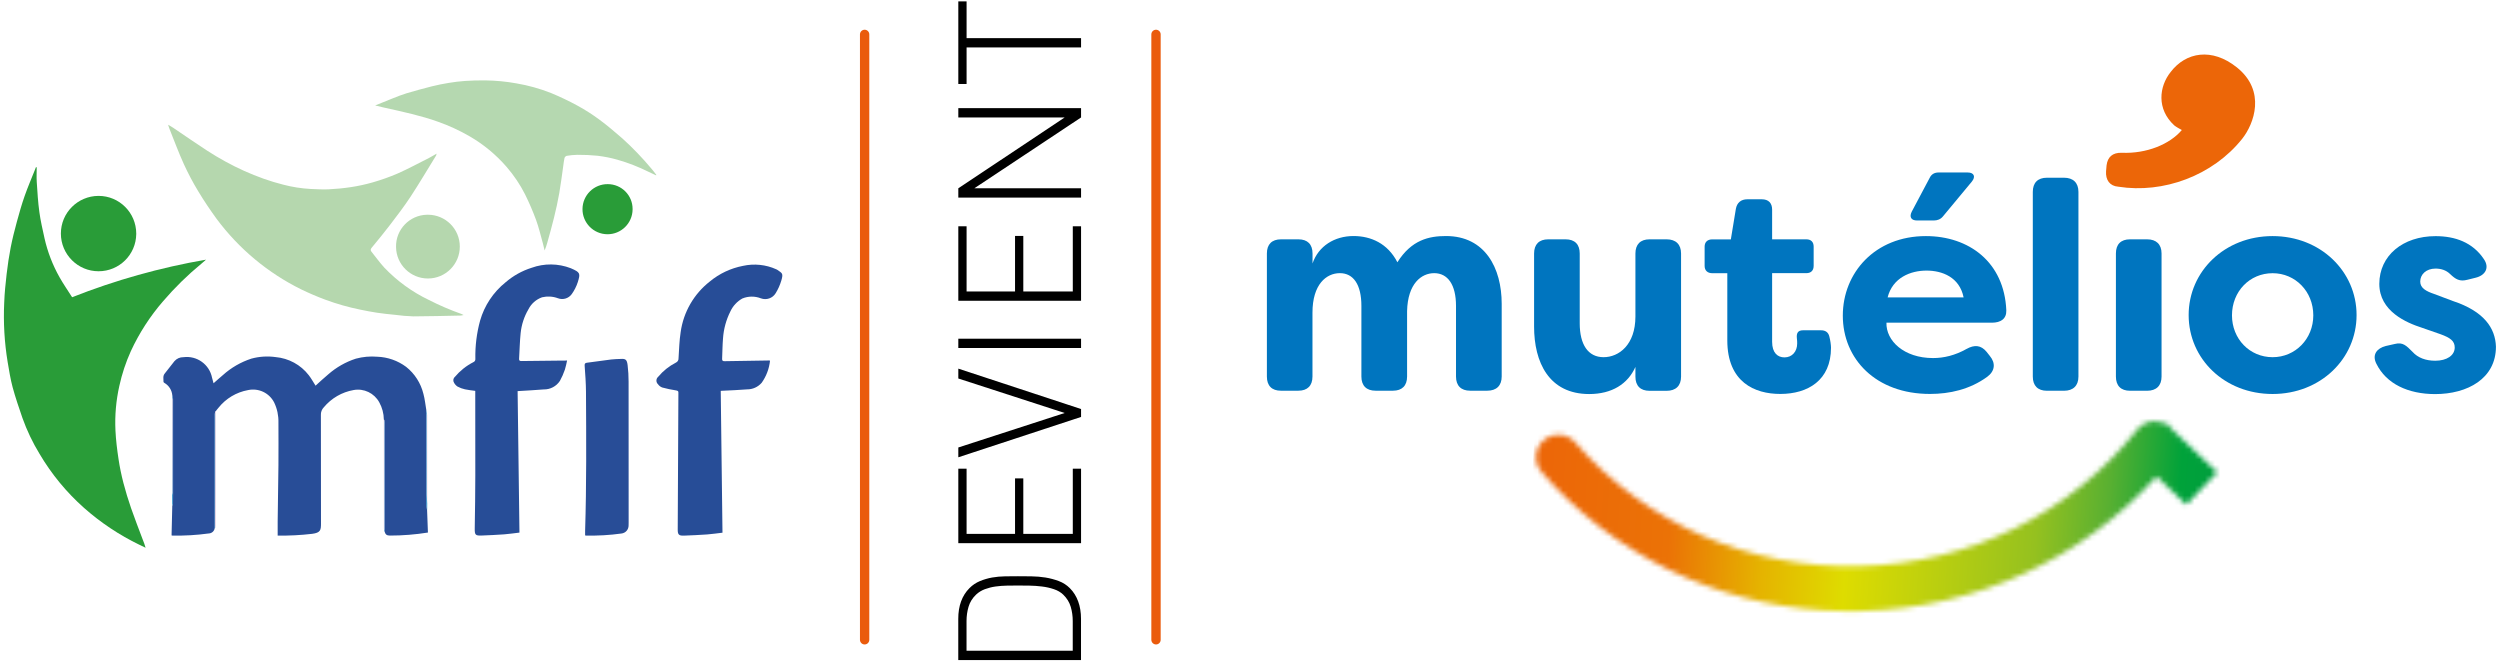 <svg width="487" height="129" viewBox="0 0 487 129" fill="none" xmlns="http://www.w3.org/2000/svg">
<g clip-path="url(#clip0_70_3)">
<path d="M200.9 112.27C201.83 112.28 202.75 112.36 203.65 112.5C204.56 112.65 205.42 112.88 206.25 113.19C207.08 113.5 207.79 113.96 208.4 114.57C209.12 115.29 209.66 116.15 210.03 117.16C210.4 118.17 210.58 119.3 210.58 120.55V128.58H186.67V120.55C186.67 118.02 187.4 116.03 188.85 114.57C189.45 113.96 190.14 113.51 190.9 113.19C191.66 112.88 192.45 112.65 193.27 112.5C194.09 112.36 194.93 112.28 195.79 112.27C196.65 112.26 197.49 112.25 198.29 112.25C199.1 112.25 199.97 112.26 200.9 112.27ZM196.16 114.08C195.41 114.09 194.67 114.15 193.94 114.25C193.21 114.35 192.52 114.53 191.86 114.77C191.2 115.02 190.62 115.37 190.13 115.84C189.41 116.53 188.93 117.32 188.67 118.21C188.41 119.09 188.28 120.02 188.28 120.98V126.76H208.97V120.98C208.97 120.02 208.84 119.09 208.58 118.21C208.32 117.33 207.84 116.54 207.12 115.84C206.63 115.37 206.02 115.01 205.29 114.77C204.56 114.52 203.79 114.35 202.97 114.25C202.15 114.15 201.34 114.09 200.52 114.08C199.7 114.07 198.96 114.06 198.29 114.06C197.62 114.07 196.91 114.07 196.16 114.08Z" fill="black"/>
<path d="M210.59 105.81H186.68V91.3H188.29V104H197.73V93.19H199.34V104H208.98V91.3H210.59V105.81Z" fill="black"/>
<path d="M210.59 79.68V81.22L186.68 89.08V87.17L207.4 80.45L186.68 73.73V71.81L210.59 79.68Z" fill="black"/>
<path d="M210.59 67.79H186.68V65.98H210.59V67.79Z" fill="black"/>
<path d="M210.59 58.59H186.68V44.08H188.29V56.78H197.73V45.96H199.34V56.78H208.98V44.08H210.59V58.59Z" fill="black"/>
<path d="M210.59 22.88L189.8 36.68H210.59V38.49H186.68V36.68L207.4 22.88H186.68V21.07H210.59V22.88Z" fill="black"/>
<path d="M188.29 7.43H210.59V9.24H188.29V16.36H186.68V0.27H188.29V7.43Z" fill="black"/>
<path d="M225.19 6.7V124.63" stroke="#EA5B0C" stroke-width="1.82" stroke-linecap="round" stroke-linejoin="round"/>
<path d="M168.43 6.7V124.63" stroke="#EA5B0C" stroke-width="1.82" stroke-linecap="round" stroke-linejoin="round"/>
<path d="M246.79 73.36V49.37C246.79 47.59 247.77 46.62 249.54 46.62H252.93C254.71 46.62 255.68 47.6 255.68 49.37V51.32C256.83 47.93 259.98 45.98 263.66 45.98C267.05 45.98 270.32 47.41 272.21 51.09C274.96 46.73 278.35 45.98 281.68 45.98C289.31 45.98 292.53 52.24 292.53 59.18V73.35C292.53 75.13 291.5 76.11 289.72 76.11H286.39C284.61 76.11 283.63 75.13 283.63 73.35V59.58C283.63 55.45 282.02 53.21 279.38 53.21C276.91 53.21 274.22 55.22 274.1 60.61V73.35C274.1 75.13 273.12 76.11 271.35 76.11H267.96C266.18 76.11 265.2 75.13 265.2 73.35V59.58C265.2 55.45 263.65 53.21 261.01 53.21C258.37 53.21 255.67 55.39 255.67 60.9V73.35C255.67 75.13 254.69 76.11 252.92 76.11H249.53C247.76 76.12 246.79 75.14 246.79 73.36Z" fill="#0075BF"/>
<path d="M298.84 63.61V49.38C298.84 47.6 299.82 46.62 301.59 46.62H304.98C306.76 46.62 307.73 47.6 307.73 49.38V62.98C307.73 67.11 309.34 69.58 312.38 69.58C315.36 69.58 318.58 67.17 318.58 61.66V49.38C318.58 47.6 319.56 46.62 321.33 46.62H324.66C326.44 46.62 327.47 47.6 327.47 49.38V73.37C327.47 75.15 326.44 76.13 324.66 76.13H321.33C319.55 76.13 318.58 75.15 318.58 73.37V71.48C317.09 74.81 313.99 76.76 309.57 76.76C301.71 76.75 298.84 70.55 298.84 63.61Z" fill="#0075BF"/>
<path d="M336.48 66.3V53.22H333.55C332.63 53.22 332.06 52.7 332.06 51.79V48.06C332.06 47.14 332.63 46.63 333.55 46.63H337.17L338.15 40.66C338.38 39.45 339.18 38.82 340.39 38.82H343.2C344.52 38.82 345.21 39.57 345.21 40.83V46.62H351.87C352.79 46.62 353.3 47.14 353.3 48.05V51.78C353.3 52.7 352.78 53.21 351.87 53.21H345.21V66.58C345.21 68.76 346.3 69.62 347.62 69.62C349.11 69.62 350.09 68.47 350.09 66.92C350.09 66.63 350.09 66.29 350.03 65.89C349.92 64.86 350.26 64.34 351.23 64.34H354.73C355.48 64.34 356.11 64.63 356.34 65.49C356.57 66.35 356.68 67.27 356.68 67.73C356.68 74.1 352.15 76.74 346.81 76.74C341.82 76.75 336.48 74.45 336.48 66.3Z" fill="#0075BF"/>
<path d="M372.41 41.23L375.91 34.63C376.25 33.94 376.83 33.6 377.63 33.6H383.31C384.52 33.6 384.92 34.4 384.11 35.38L378.49 42.15C378.03 42.72 377.4 42.95 376.71 42.95H373.44C372.29 42.95 371.89 42.26 372.41 41.23ZM382.51 57.93C381.71 53.97 378.32 52.71 375.28 52.71C372.18 52.71 368.68 54.09 367.71 57.93H382.51ZM358.98 61.48C358.98 53.16 365.23 45.99 375.16 45.99C383.54 45.99 390.43 51.04 390.83 60.45C390.89 62.11 389.74 62.86 388.02 62.86H367.48C367.37 66.36 370.87 69.75 376.55 69.75C378.67 69.75 380.85 69.23 383.09 67.97C384.64 67.11 385.9 67.22 386.99 68.54L387.62 69.34C388.77 70.72 388.65 72.27 387.1 73.41C383.71 75.88 379.75 76.74 375.97 76.74C365.4 76.75 358.98 69.92 358.98 61.48Z" fill="#0075BF"/>
<path d="M395.99 73.36V37.38C395.99 35.6 396.96 34.62 398.74 34.62H402.07C403.85 34.62 404.88 35.6 404.88 37.38V73.36C404.88 75.14 403.85 76.12 402.07 76.12H398.74C396.97 76.12 395.99 75.14 395.99 73.36Z" fill="#0075BF"/>
<path d="M412.18 73.36V49.37C412.18 47.59 413.15 46.62 414.93 46.62H418.26C420.04 46.62 421.07 47.6 421.07 49.37V73.36C421.07 75.14 420.04 76.12 418.26 76.12H414.93C413.15 76.12 412.18 75.14 412.18 73.36Z" fill="#0075BF"/>
<path d="M450.63 61.43C450.63 56.78 447.13 53.22 442.71 53.22C438.23 53.22 434.79 56.78 434.79 61.43C434.79 66.02 438.23 69.58 442.71 69.58C447.13 69.58 450.63 66.02 450.63 61.43ZM426.35 61.37C426.35 52.88 433.35 45.99 442.7 45.99C452.05 45.99 459.06 52.88 459.06 61.37C459.06 69.86 452.06 76.75 442.7 76.75C433.35 76.75 426.35 69.92 426.35 61.37Z" fill="#0075BF"/>
<path d="M462.91 70.84C462.05 69.12 462.97 67.86 464.75 67.4L466.53 67C468.08 66.6 468.77 67.35 469.97 68.55C471 69.7 472.55 70.27 474.39 70.27C476.63 70.27 478.18 69.24 478.18 67.69C478.18 66.43 477.32 65.8 475.43 65.11L471.81 63.85C468.77 62.87 463.49 60.64 463.49 55.3C463.49 49.79 468.08 46 474.45 46C478.24 46 481.68 47.21 483.86 50.48C485.01 52.15 484.15 53.64 482.25 54.1L480.64 54.5C479.15 54.9 478.34 54.39 477.31 53.41C476.51 52.61 475.47 52.32 474.44 52.32C472.6 52.32 471.46 53.47 471.46 54.85C471.46 56.11 472.61 56.74 474.16 57.26L477.83 58.64C483.91 60.65 486.09 63.92 486.21 67.53C486.21 73.73 480.7 76.77 474.33 76.77C469.11 76.75 464.86 74.8 462.91 70.84Z" fill="#0075BF"/>
<mask id="mask0_70_3" style="mask-type:luminance" maskUnits="userSpaceOnUse" x="299" y="82" width="133" height="38">
<path d="M419.2 82.09C418.04 82.23 417.01 82.81 416.29 83.73C403.37 100.05 383.73 109.72 362.41 110.28L362.15 110.29C340.7 110.77 320.55 101.98 306.88 86.19C306.12 85.31 305.06 84.78 303.89 84.7C302.72 84.64 301.59 84.99 300.71 85.76C299.83 86.52 299.3 87.58 299.22 88.75C299.14 89.91 299.52 91.04 300.28 91.92C314.14 107.92 333.85 117.53 355.2 118.89C357.57 119.04 359.96 119.09 362.37 119.04L362.65 119.03C384.79 118.46 405.64 108.92 420.08 92.8L425.9 98.32L431.92 92L422.9 83.44L422.58 82.94H422.47L421.93 82.29L421.68 82.56C421.07 82.25 420.4 82.09 419.71 82.09C419.54 82.06 419.37 82.07 419.2 82.09Z" fill="white"/>
</mask>
<g mask="url(#mask0_70_3)">
<path d="M299.68 73.51L434.29 82.22L431.35 127.62L296.74 118.92L299.68 73.51Z" fill="url(#paint0_linear_70_3)"/>
</g>
<path d="M410.26 33.36L410.36 32.21C410.56 30.59 411.52 29.72 413.28 29.76C418.17 29.97 422.67 28.1 425.02 25.33C424.45 25.01 423.97 24.76 423.55 24.43C420.08 21.25 420.58 16.86 422.84 14.03C425.82 10.13 430.89 9.25 435.73 13.12C441.49 17.72 439.09 24.14 436.76 27.06C431.03 34.23 421.4 37.75 412.66 36.37C410.97 36.25 410.15 35.05 410.26 33.36Z" fill="#EC6608"/>
<path d="M7.15 32.59C7.15 33.55 7.1 34.51 7.16 35.46C7.29 37.42 7.4 39.38 7.67 41.32C7.9 43.03 8.3 44.72 8.67 46.41C9.27 49.08 10.26 51.64 11.61 54.03C12.36 55.36 13.24 56.62 14.05 57.9C22.47 54.57 31.22 52.12 40.14 50.58C39.79 50.88 39.52 51.12 39.25 51.35C36.55 53.57 34.05 56.02 31.77 58.68C29.23 61.61 27.12 64.88 25.49 68.4C24.51 70.57 23.76 72.83 23.25 75.16C22.61 78.01 22.35 80.94 22.49 83.86C22.58 85.72 22.81 87.59 23.09 89.43C23.32 90.98 23.64 92.51 24.03 94.03C24.46 95.7 24.97 97.35 25.53 98.98C26.24 101.03 27.03 103.04 27.79 105.07C28.01 105.6 28.2 106.14 28.36 106.7C27.96 106.51 27.55 106.32 27.15 106.12C23.24 104.23 19.6 101.8 16.35 98.92C12.94 95.89 10.03 92.35 7.71 88.42C6.36 86.21 5.24 83.86 4.37 81.42C3.69 79.44 3.01 77.46 2.46 75.44C2.03 73.83 1.77 72.17 1.49 70.52C0.86 66.7 0.64 62.83 0.82 58.96C0.89 57.08 1.08 55.19 1.3 53.32C1.5 51.61 1.75 49.91 2.08 48.22C2.41 46.53 2.83 44.87 3.28 43.22C3.74 41.53 4.22 39.83 4.8 38.18C5.42 36.41 6.17 34.68 6.86 32.94C6.91 32.82 6.95 32.7 7 32.57L7.15 32.59Z" fill="#299C38"/>
<path d="M33.57 77.05C33.49 76.02 32.91 75.09 32.01 74.58C31.94 74.54 31.85 74.45 31.85 74.39C31.87 73.85 31.68 73.28 32.07 72.79C32.71 71.99 33.35 71.19 33.97 70.37C34.41 69.85 35.06 69.56 35.74 69.58C38.36 69.24 40.8 70.99 41.31 73.59C41.41 73.93 41.5 74.28 41.6 74.66C42.23 74.11 42.81 73.57 43.43 73.06C45.03 71.62 46.92 70.53 48.97 69.86C50.51 69.44 52.11 69.34 53.69 69.56C56.24 69.79 58.58 71.06 60.14 73.08C60.64 73.72 61.03 74.44 61.47 75.13C62.29 74.4 63.09 73.62 63.95 72.92C65.51 71.55 67.34 70.51 69.31 69.87C70.67 69.5 72.09 69.37 73.49 69.49C75.52 69.56 77.48 70.25 79.11 71.46C80.79 72.79 81.97 74.64 82.48 76.72C82.76 77.74 82.86 78.8 83.04 79.84C83.04 79.9 83.03 79.95 83.03 80.02C83.03 86.07 83.04 92.12 83.05 98.16C83.07 98.59 83.12 99.01 83.2 99.43C83.25 100.86 83.31 102.29 83.36 103.74C80.91 104.13 78.43 104.33 75.95 104.33C75.33 104.32 75.1 104.13 74.93 103.59V82.2C74.91 82.07 74.88 81.95 74.84 81.83L74.77 81.72C74.76 80.55 74.45 79.4 73.88 78.37C72.9 76.58 70.89 75.61 68.88 75.98C66.61 76.38 64.56 77.57 63.08 79.34C62.69 79.74 62.48 80.29 62.51 80.84C62.53 87.89 62.52 94.94 62.53 101.99C62.53 103.24 62.45 103.78 60.81 103.99C58.58 104.25 56.33 104.37 54.09 104.33C54.09 103.41 54.08 102.51 54.09 101.62C54.14 97.95 54.2 94.27 54.24 90.6C54.26 87.83 54.25 85.05 54.24 82.28C54.27 80.94 53.99 79.62 53.41 78.41C52.46 76.54 50.37 75.55 48.32 75.99C46.05 76.4 44.01 77.62 42.57 79.42C42.36 79.65 42.19 79.9 42 80.14L41.91 80.19C41.87 80.34 41.85 80.5 41.83 80.66V102.85C41.76 103.46 41.25 103.91 40.64 103.92C38.3 104.24 35.94 104.38 33.57 104.33C33.52 104.32 33.47 104.31 33.42 104.29L33.56 98.53C33.63 98.42 33.68 98.3 33.7 98.17C33.72 97.59 33.71 97 33.71 96.42V77.67C33.7 77.46 33.65 77.25 33.57 77.05Z" fill="#284D97"/>
<path d="M32.74 24.3C33.07 24.49 33.41 24.67 33.72 24.88C35.94 26.38 38.14 27.91 40.39 29.37C42.68 30.85 45.08 32.17 47.56 33.29C48.81 33.85 50.08 34.36 51.37 34.82C52.62 35.26 53.89 35.65 55.17 35.97C56.92 36.43 58.71 36.71 60.51 36.81C61.68 36.85 62.85 36.94 64.01 36.88C65.47 36.81 66.93 36.67 68.37 36.45C69.78 36.24 71.18 35.93 72.56 35.54C74.23 35.06 75.88 34.48 77.48 33.79C79.56 32.87 81.56 31.78 83.59 30.76C84.06 30.52 84.5 30.24 85.05 29.93C85.03 30.05 85 30.17 84.96 30.28C83.31 32.96 81.71 35.67 79.99 38.3C78.74 40.2 77.35 42.01 75.97 43.82C74.83 45.33 73.61 46.79 72.41 48.25C72.18 48.53 72.13 48.74 72.36 49.03C73.2 50.07 73.98 51.17 74.89 52.16C77.37 54.75 80.3 56.88 83.54 58.43C85.59 59.48 87.72 60.39 89.89 61.16C90.03 61.22 90.18 61.29 90.31 61.37C90.12 61.42 89.94 61.45 89.75 61.47C86.68 61.53 83.61 61.62 80.54 61.63C79.32 61.59 78.1 61.49 76.88 61.32C75.74 61.21 74.59 61.09 73.45 60.92C72.36 60.76 71.28 60.54 70.19 60.32C67.87 59.85 65.59 59.2 63.37 58.38C61.78 57.79 60.22 57.12 58.69 56.38C52.18 53.17 46.53 48.46 42.2 42.64C40.93 40.89 39.72 39.1 38.61 37.25C37.57 35.54 36.64 33.77 35.81 31.96C34.78 29.7 33.93 27.37 33 25.07C32.9 24.81 32.83 24.55 32.74 24.3Z" fill="#B5D7AE"/>
<path d="M127.81 34.16C127.32 33.93 126.83 33.71 126.34 33.47C124.39 32.5 122.36 31.71 120.26 31.11C119 30.75 117.71 30.5 116.41 30.34C115.1 30.21 113.79 30.15 112.47 30.16C111.77 30.17 111.07 30.24 110.38 30.36C110.18 30.43 110.03 30.59 109.96 30.79C109.84 31.33 109.79 31.88 109.71 32.42C109.46 34.15 109.25 35.88 108.95 37.6C108.67 39.2 108.32 40.79 107.93 42.37C107.53 44.01 107.07 45.63 106.62 47.25C106.48 47.78 106.3 48.29 106.09 48.79C105.98 48.32 105.88 47.85 105.75 47.39C105.32 45.86 104.96 44.29 104.41 42.8C103.79 41.13 103.08 39.48 102.29 37.88C101.32 35.96 100.12 34.18 98.72 32.55C96.63 30.13 94.15 28.08 91.37 26.49C89.44 25.38 87.41 24.45 85.31 23.71C83.67 23.11 81.96 22.65 80.26 22.21C78.43 21.74 76.57 21.36 74.73 20.94C74.22 20.83 73.72 20.7 73.08 20.54C74.31 20.04 75.41 19.59 76.53 19.15C77.4 18.81 78.27 18.45 79.17 18.18C80.81 17.69 82.46 17.24 84.12 16.82C85.2 16.55 86.3 16.33 87.4 16.15C88.45 15.98 89.51 15.84 90.57 15.77C91.9 15.68 93.23 15.64 94.57 15.66C96.59 15.69 98.6 15.88 100.59 16.24C102.9 16.63 105.16 17.26 107.34 18.12C109.13 18.86 110.87 19.69 112.57 20.62C114.03 21.42 115.43 22.32 116.77 23.31C118.32 24.45 119.78 25.71 121.24 26.97C123.27 28.8 125.16 30.78 126.91 32.87C127.24 33.25 127.54 33.66 127.85 34.06L127.81 34.16Z" fill="#B5D8B0"/>
<path d="M110.47 70.22C110.36 70.82 110.21 71.41 110.04 72C109.78 72.76 109.46 73.5 109.07 74.2C108.37 75.26 107.18 75.89 105.91 75.86C104.25 76 102.59 76.08 100.83 76.19C100.95 85.33 101.07 94.52 101.19 103.75C100.18 103.86 99.21 104.02 98.23 104.09C96.78 104.2 95.33 104.26 93.87 104.32C92.58 104.37 92.46 104.21 92.48 102.89C92.53 99.44 92.59 95.99 92.59 92.54C92.6 87.2 92.58 81.86 92.58 76.52V76.14C91.89 76.04 91.23 75.99 90.58 75.84C90.07 75.73 89.58 75.55 89.12 75.3C88.84 75.11 88.61 74.86 88.45 74.56C88.21 74.2 88.27 73.72 88.6 73.43C89.6 72.24 90.82 71.26 92.21 70.55C92.47 70.45 92.64 70.18 92.6 69.89C92.55 67.39 92.86 64.89 93.52 62.47C94.36 59.52 96.1 56.91 98.49 54.99C99.97 53.72 101.68 52.76 103.54 52.17C106.02 51.27 108.73 51.3 111.19 52.25C113.06 53.06 113.08 53.26 112.55 54.97C112.28 55.8 111.88 56.59 111.37 57.3C110.76 58.14 109.66 58.47 108.69 58.1C107.7 57.73 106.63 57.67 105.6 57.91C104.44 58.32 103.49 59.16 102.94 60.25C102.1 61.67 101.59 63.26 101.42 64.9C101.25 66.55 101.22 68.22 101.12 69.87C101.1 70.21 101.21 70.34 101.57 70.33C104.22 70.29 106.88 70.27 109.53 70.24C109.8 70.27 110.07 70.24 110.47 70.22Z" fill="#274D97"/>
<path d="M150 70.26C149.84 71.81 149.28 73.29 148.38 74.56C147.66 75.39 146.62 75.86 145.52 75.85C143.92 75.99 142.32 76.03 140.72 76.12C140.65 76.12 140.57 76.13 140.4 76.14C140.51 85.34 140.63 94.52 140.74 103.77C139.72 103.88 138.73 104.04 137.74 104.11C136.25 104.22 134.75 104.28 133.25 104.34C132.23 104.38 132.01 104.14 132.02 103.12C132.06 94.38 132.11 85.63 132.15 76.89C132.14 76.78 132.14 76.68 132.15 76.57C132.2 76.2 132.03 76.11 131.68 76.05C130.78 75.91 129.9 75.73 129.02 75.49C128.68 75.37 128.39 75.15 128.19 74.86C127.79 74.5 127.76 73.88 128.13 73.48C128.16 73.45 128.19 73.42 128.22 73.39C129.17 72.25 130.34 71.32 131.66 70.64C132 70.49 132.21 70.14 132.18 69.77C132.29 68.08 132.33 66.38 132.59 64.71C133.13 60.8 135.17 57.26 138.28 54.83C140.14 53.29 142.36 52.25 144.73 51.79C146.91 51.31 149.19 51.54 151.22 52.46C151.28 52.48 151.33 52.51 151.38 52.54C152.39 53.24 152.62 53.23 152.2 54.66C151.94 55.53 151.57 56.36 151.09 57.13C150.5 58.1 149.3 58.51 148.23 58.12C147.06 57.66 145.76 57.67 144.6 58.15C143.59 58.72 142.78 59.59 142.29 60.64C141.45 62.3 140.96 64.11 140.84 65.97C140.73 67.27 140.73 68.57 140.67 69.88C140.65 70.25 140.78 70.37 141.16 70.36C144.05 70.3 146.95 70.26 149.84 70.22C149.89 70.23 149.94 70.25 150 70.26Z" fill="#274D97"/>
<path d="M113.98 104.28C113.98 104 113.97 103.72 113.98 103.44C114.26 94.4 114.2 85.36 114.15 76.32C114.14 74.63 114.01 72.94 113.89 71.25C113.86 70.85 113.97 70.71 114.33 70.66C115.9 70.45 117.47 70.23 119.04 70.03C119.66 69.95 120.3 69.95 120.92 69.92C121.82 69.87 122.12 70 122.26 71.12C122.39 72.19 122.45 73.27 122.45 74.35C122.46 83.48 122.47 92.61 122.46 101.75C122.46 101.94 122.46 102.14 122.45 102.33C122.47 103.15 121.87 103.84 121.05 103.93C118.75 104.25 116.42 104.38 114.1 104.33C114.07 104.31 114.02 104.3 113.98 104.28Z" fill="#284D97"/>
<path d="M19.21 52.84C15.16 52.85 11.87 49.56 11.86 45.51C11.85 41.46 15.14 38.17 19.19 38.16C23.24 38.15 26.53 41.44 26.54 45.49C26.54 45.53 26.54 45.56 26.54 45.6C26.49 49.61 23.23 52.84 19.21 52.84Z" fill="#299C38"/>
<path d="M83.35 41.83C86.78 41.82 89.57 44.6 89.57 48.03C89.58 51.46 86.8 54.25 83.37 54.25C79.97 54.26 77.19 51.52 77.15 48.12C77.07 44.72 79.77 41.91 83.16 41.83C83.23 41.83 83.29 41.83 83.35 41.83Z" fill="#B5D7AE"/>
<path d="M123.23 40.8C123.2 43.5 120.99 45.66 118.3 45.63C115.6 45.6 113.44 43.39 113.47 40.7C113.5 38 115.71 35.84 118.4 35.87H118.41C121.08 35.88 123.24 38.05 123.23 40.72C123.23 40.74 123.23 40.77 123.23 40.8Z" fill="#299C38"/>
<path d="M33.57 77.05C33.65 77.25 33.7 77.45 33.72 77.67C33.73 83.92 33.73 90.17 33.72 96.42C33.72 97 33.73 97.59 33.71 98.17C33.68 98.3 33.63 98.42 33.57 98.53C33.57 97.82 33.56 97.12 33.56 96.41C33.59 96.28 33.61 96.15 33.61 96.02C33.62 89.97 33.63 83.91 33.63 77.85C33.62 77.66 33.59 77.47 33.55 77.28C33.55 77.2 33.56 77.12 33.57 77.05Z" fill="#0676BB"/>
<path d="M41.84 102.86V80.67C41.85 80.51 41.88 80.35 41.92 80.2C41.92 80.33 41.93 80.47 41.93 80.6V96.23C41.93 98.43 41.91 100.63 41.91 102.83L41.84 102.86Z" fill="#0880C2"/>
<path d="M41.9 102.83C41.91 100.63 41.92 98.43 41.92 96.23V80.6C41.92 80.47 41.91 80.33 41.91 80.2L42 80.15C42 85.3 42 90.45 42.01 95.61C42.01 97.87 42.01 100.13 42 102.4C41.98 102.54 41.95 102.69 41.9 102.83Z" fill="#F6C0D5"/>
<path d="M74.85 81.83C74.9 81.95 74.93 82.07 74.94 82.2V103.59L74.85 103.4V103.17C74.86 96.05 74.85 88.94 74.85 81.83Z" fill="#087DC0"/>
<path d="M74.85 81.82C74.85 88.94 74.86 96.05 74.86 103.16V103.39C74.82 103.25 74.79 103.11 74.78 102.97C74.77 95.94 74.77 88.92 74.77 81.89C74.77 81.83 74.78 81.78 74.79 81.71L74.85 81.82Z" fill="#EBB8D2"/>
<path d="M83.21 99.42C83.14 99 83.09 98.57 83.06 98.15C83.04 92.1 83.04 86.05 83.04 80.01C83.04 79.95 83.05 79.9 83.05 79.83C83.08 80.08 83.11 80.32 83.14 80.57C83.14 85.86 83.14 91.14 83.15 96.43C83.15 97 83.2 97.56 83.22 98.13C83.23 98.55 83.22 98.99 83.21 99.42Z" fill="#0880C2"/>
<path d="M33.56 77.28C33.6 77.47 33.63 77.66 33.64 77.85C33.64 83.9 33.63 89.96 33.62 96.01C33.61 96.14 33.59 96.28 33.57 96.41C33.57 94.57 33.57 92.73 33.56 90.89V77.28Z" fill="#E2ACCD"/>
<path d="M83.23 98.12C83.21 97.55 83.16 96.99 83.16 96.42C83.15 91.13 83.15 85.85 83.15 80.56C83.19 80.65 83.21 80.75 83.22 80.85L83.23 98.12Z" fill="#EFB9D2"/>
</g>
<defs>
<linearGradient id="paint0_linear_70_3" x1="298.909" y1="96.289" x2="431.266" y2="104.848" gradientUnits="userSpaceOnUse">
<stop stop-color="#EC6608"/>
<stop offset="1.3e-07" stop-color="#EC6608"/>
<stop offset="0.201" stop-color="#EB7206"/>
<stop offset="0.339" stop-color="#E5B300"/>
<stop offset="0.462" stop-color="#DEDC00"/>
<stop offset="0.738" stop-color="#95C11F"/>
<stop offset="0.842" stop-color="#59B031"/>
<stop offset="0.946" stop-color="#00A23A"/>
<stop offset="1" stop-color="#009E3D"/>
</linearGradient>
<clipPath id="clip0_70_3">
<rect width="487" height="129" fill="white"/>
</clipPath>
</defs>
</svg>
